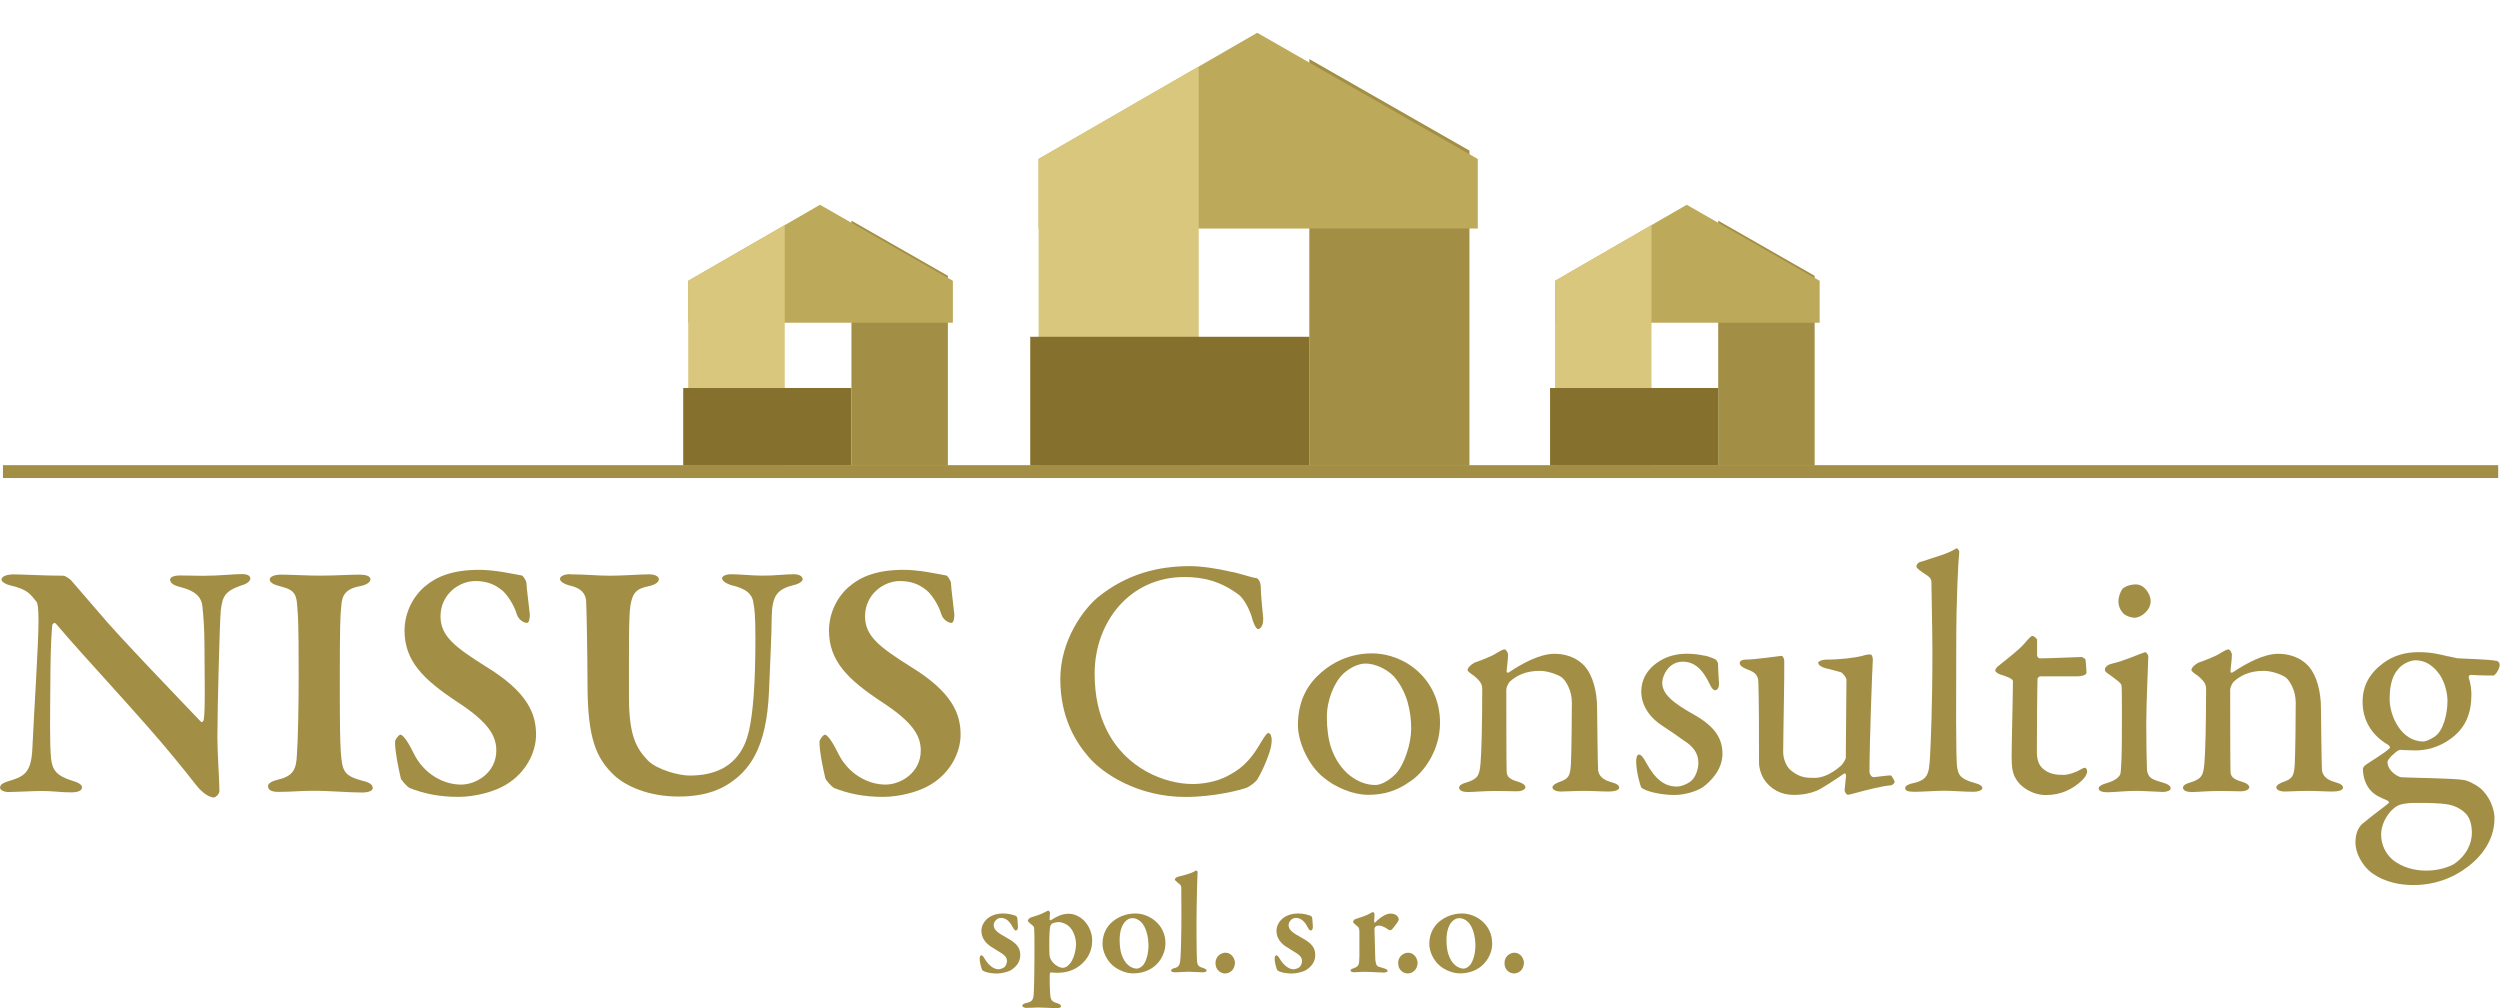 <?xml version="1.0" encoding="UTF-8"?>
<svg xmlns="http://www.w3.org/2000/svg" xmlns:xlink="http://www.w3.org/1999/xlink" id="Layer_2" viewBox="0 0 305.04 123.04" width="305" height="123">
  <defs>
    <style>
      .cls-1 {
        fill: #a28e45;
      }

      .cls-2 {
        fill: #85712d;
      }

      .cls-3 {
        filter: url(#drop-shadow-1);
      }

      .cls-3, .cls-4, .cls-5 {
        fill: #bca95a;
      }

      .cls-4 {
        filter: url(#drop-shadow-3);
      }

      .cls-5 {
        filter: url(#drop-shadow-5);
      }

      .cls-6 {
        filter: url(#drop-shadow-2);
      }

      .cls-6, .cls-7, .cls-8 {
        fill: #d9c77d;
      }

      .cls-7 {
        filter: url(#drop-shadow-6);
      }

      .cls-8 {
        filter: url(#drop-shadow-4);
      }
    </style>
    <filter id="drop-shadow-1" filterUnits="userSpaceOnUse">
      <feOffset dx="1.02" dy="1.02"/>
      <feGaussianBlur result="blur" stdDeviation="1.02"/>
      <feFlood flood-color="#1a171b" flood-opacity=".3"/>
      <feComposite in2="blur" operator="in"/>
      <feComposite in="SourceGraphic"/>
    </filter>
    <filter id="drop-shadow-2" filterUnits="userSpaceOnUse">
      <feOffset dx="1.02" dy="1.02"/>
      <feGaussianBlur result="blur-2" stdDeviation="1.02"/>
      <feFlood flood-color="#1a171b" flood-opacity=".3"/>
      <feComposite in2="blur-2" operator="in"/>
      <feComposite in="SourceGraphic"/>
    </filter>
    <filter id="drop-shadow-3" filterUnits="userSpaceOnUse">
      <feOffset dx=".61" dy=".61"/>
      <feGaussianBlur result="blur-3" stdDeviation=".61"/>
      <feFlood flood-color="#1a171b" flood-opacity=".3"/>
      <feComposite in2="blur-3" operator="in"/>
      <feComposite in="SourceGraphic"/>
    </filter>
    <filter id="drop-shadow-4" filterUnits="userSpaceOnUse">
      <feOffset dx=".61" dy=".61"/>
      <feGaussianBlur result="blur-4" stdDeviation=".61"/>
      <feFlood flood-color="#1a171b" flood-opacity=".3"/>
      <feComposite in2="blur-4" operator="in"/>
      <feComposite in="SourceGraphic"/>
    </filter>
    <filter id="drop-shadow-5" filterUnits="userSpaceOnUse">
      <feOffset dx=".61" dy=".61"/>
      <feGaussianBlur result="blur-5" stdDeviation=".61"/>
      <feFlood flood-color="#1a171b" flood-opacity=".3"/>
      <feComposite in2="blur-5" operator="in"/>
      <feComposite in="SourceGraphic"/>
    </filter>
    <filter id="drop-shadow-6" filterUnits="userSpaceOnUse">
      <feOffset dx=".61" dy=".61"/>
      <feGaussianBlur result="blur-6" stdDeviation=".61"/>
      <feFlood flood-color="#1a171b" flood-opacity=".3"/>
      <feComposite in2="blur-6" operator="in"/>
      <feComposite in="SourceGraphic"/>
    </filter>
  </defs>
  <g id="Vrstva_1">
    <g>
      <g>
        <path class="cls-1" d="M1.41,70.09c.91,0,4.19.17,6.31.17.21,0,.79.41.91.54.62.75,1.78,2.03,3.48,4.03,2.03,2.49,10.16,10.91,12.36,13.23.21.21.37-.16.37-.25.21-1.2.08-5.89.08-9.37,0-1.41-.12-3.36-.25-4.44-.08-.83-.5-1.79-2.57-2.32-.83-.21-1.37-.46-1.37-.95,0-.29.46-.5,1.2-.5,1.04,0,1.99.04,2.82.04,1.99,0,3.69-.21,4.77-.21.71,0,1,.25,1,.54,0,.25-.29.62-1.04.83-2.16.71-2.36,1.45-2.57,3.11-.13,1.49-.41,11.99-.41,15.52,0,1.74.25,5.39.25,6.47,0,.37-.46.79-.66.79-.87,0-1.87-1.08-2.24-1.58-.79-1.03-1.58-1.99-2.7-3.36-3.9-4.77-10.66-11.91-14.35-16.26-.21-.25-.46.08-.46.21-.08,1.12-.17,2.07-.21,5.35-.04,5.77-.12,8.92.08,10.95.17,1.33.62,2.04,2.61,2.66.87.25,1.16.54,1.16.79,0,.46-.58.62-1.37.62-1.2,0-2.16-.17-3.61-.17-.91,0-3.24.13-3.94.13-.58,0-1.08-.21-1.08-.54,0-.42.5-.62.91-.75,1.91-.58,2.9-.91,3.03-4.02.21-4.64.75-12.61.75-15.6,0-1.66-.12-2.16-.25-2.32-.75-.91-1.04-1.49-3.19-1.99-.45-.08-1.08-.42-1.08-.7,0-.33.5-.62,1.24-.62Z"/>
        <path class="cls-1" d="M36.29,74.65c-.12-1.99-.12-2.61-2.16-3.11-.99-.25-1.24-.54-1.24-.83,0-.33.58-.58,1.33-.58,1.2,0,3.36.12,4.73.12,2.03,0,3.48-.12,4.94-.12.7,0,1.29.16,1.29.58,0,.37-.58.7-1.29.83-2.07.37-2.2,1.45-2.28,2.53-.12,1.04-.17,2.49-.17,9.62,0,5.02.04,6.8.12,8.05.17,2.45.41,2.95,2.74,3.57.75.17,1.16.45,1.16.87s-.79.54-1.29.54c-1.66,0-4.48-.25-6.22-.21-1.2,0-2.45.13-3.98.13-1,0-1.29-.29-1.29-.71,0-.29.37-.58,1.25-.79,1.91-.46,2.2-1.33,2.28-3.11.12-1.58.21-5.85.21-9.38,0-2.12,0-6.43-.12-8.01Z"/>
        <path class="cls-1" d="M63.67,70.25c.17.04.5.62.54.83,0,.54.42,3.73.42,3.9,0,.62-.12,1.04-.37,1.04-.33,0-.99-.37-1.2-1-.41-1.37-1.29-2.53-1.78-2.95-1-.83-2.03-1.16-3.32-1.16-1.95,0-4.23,1.62-4.23,4.31,0,2.45,1.83,3.78,5.56,6.14,5.1,3.11,6.1,5.77,6.1,8.3,0,2.16-1.24,4.65-3.65,6.09-1.41.88-3.82,1.5-5.81,1.5-2.45,0-4.27-.42-5.97-1.08-.33-.17-1.08-1.04-1.08-1.2-.33-1.45-.7-3.24-.7-4.44,0-.29.46-.87.66-.87.33,0,1,.99,1.62,2.28,1.24,2.53,3.65,3.81,5.77,3.81,1.91,0,4.31-1.49,4.31-4.15,0-1.74-.87-3.4-4.69-5.89-4.23-2.78-6.51-5.06-6.51-8.75,0-2.36,1.2-4.35,2.53-5.43,1.37-1.16,3.32-1.99,6.6-1.99,1.91,0,4.11.5,5.23.7Z"/>
        <path class="cls-1" d="M69.56,70.09c1.74,0,3.36.17,4.85.17s3.86-.17,4.77-.17c.79,0,1.2.29,1.2.62s-.46.66-1.24.83c-1.49.29-1.99.79-2.24,2.41-.21,1.37-.17,5.35-.17,11.2,0,4.81.99,6.27,2.32,7.67,1.16,1.16,3.86,1.83,5.06,1.83,2.86,0,6.22-.91,7.26-5.44.5-2.2.79-5.68.79-11.41,0-2.7-.12-3.57-.21-4.03-.12-1.24-.83-1.91-2.74-2.36-.42-.12-1.12-.46-1.12-.83,0-.25.41-.5,1.12-.5,1,0,2.49.17,3.82.17,1.66,0,2.7-.17,3.86-.17.66,0,1.04.29,1.04.62,0,.25-.5.58-1.08.7-2.03.5-2.66,1.29-2.7,3.9,0,1.95-.25,6.89-.33,9.04-.29,7.01-2.41,9.87-5.35,11.58-1.91,1.08-4.02,1.29-5.68,1.29-3.73,0-6.43-1.29-7.8-2.53-2.32-2.16-3.32-4.65-3.32-11.29,0-3.11-.12-9.58-.17-10.08-.08-.79-.5-1.54-2.07-1.87-.46-.12-1.12-.41-1.12-.79,0-.33.54-.58,1.24-.58Z"/>
        <path class="cls-1" d="M115.48,70.25c.17.04.5.62.54.83,0,.54.42,3.73.42,3.9,0,.62-.12,1.04-.37,1.04-.33,0-.99-.37-1.2-1-.41-1.37-1.29-2.53-1.78-2.95-1-.83-2.03-1.16-3.32-1.16-1.95,0-4.23,1.62-4.23,4.31,0,2.45,1.83,3.78,5.56,6.14,5.1,3.11,6.1,5.77,6.1,8.3,0,2.16-1.24,4.65-3.65,6.09-1.41.88-3.82,1.5-5.81,1.5-2.45,0-4.27-.42-5.97-1.08-.33-.17-1.08-1.04-1.08-1.2-.33-1.45-.71-3.24-.71-4.44,0-.29.46-.87.66-.87.33,0,1,.99,1.62,2.28,1.24,2.53,3.65,3.81,5.77,3.81,1.91,0,4.31-1.49,4.31-4.15,0-1.74-.87-3.4-4.69-5.89-4.23-2.78-6.51-5.06-6.51-8.75,0-2.36,1.2-4.35,2.53-5.43,1.37-1.16,3.32-1.99,6.6-1.99,1.91,0,4.11.5,5.23.7Z"/>
        <path class="cls-1" d="M150.07,69.75c1.08.17,2.53.71,3.15.79.21,0,.62.29.62,1.25,0,.87.21,2.7.29,3.61.04.87-.29,1.37-.62,1.37-.21,0-.46-.45-.66-1.08-.37-1.45-1.16-2.7-1.7-3.11-2.28-1.7-4.4-2.16-6.64-2.16-6.68,0-10.95,5.52-10.95,11.78,0,2.78.54,5.02,1.45,6.84,2.32,4.77,7.14,6.64,10.5,6.64.79,0,2.82-.12,4.52-1.12,1.82-.95,2.86-2.28,3.86-4.02.54-.87.71-1.08.87-1.08.41,0,.46.91.37,1.37-.12,1.04-1.08,3.24-1.66,4.19-.17.37-.87.87-1.29,1.08-.66.29-4.02,1.16-7.55,1.16-5.85,0-10.12-2.9-11.78-4.85-1.58-1.82-3.48-4.81-3.48-9.54s2.82-8.5,4.56-9.96c3.57-2.9,7.43-3.82,11.24-3.82,1.45,0,3.32.29,4.9.66Z"/>
        <path class="cls-1" d="M175.71,88.21c0,3.45-2.07,6.14-3.61,7.13-1.66,1.2-3.28,1.66-5.14,1.66s-3.98-.87-5.52-2.16c-1.79-1.45-3.07-4.27-3.07-6.35,0-3.15,1.33-5.15,2.9-6.47,1.29-1.12,3.36-2.28,6.14-2.28,4.11,0,8.3,3.24,8.3,8.46ZM163.93,82.2c-1.08.99-2.03,3.15-2.03,5.31,0,1.37.17,2.66.5,3.69,1.04,3.11,3.4,4.6,5.39,4.6.46,0,1.37-.21,2.53-1.37,1.04-1.12,1.87-3.69,1.87-5.48,0-2.16-.5-4.52-2.07-6.35-.91-1-2.41-1.62-3.48-1.62-.87,0-1.83.45-2.7,1.2Z"/>
        <path class="cls-1" d="M179.81,80.91c.71-.25,2.2-.79,2.78-1.2.42-.25.79-.46,1-.46s.42.46.42.62c0,.71-.17,1.7-.17,2.08,0,.21.21.12.25.12,1.66-1.12,3.82-2.28,5.56-2.28,2.03,0,3.2.91,3.78,1.58.91,1.08,1.45,2.99,1.45,5.06,0,.79.08,6.97.12,7.55.08.63.5,1.16,1.53,1.45.79.21,1.04.42,1.04.71s-.58.46-1.25.46c-.95,0-1.91-.08-3.07-.08-1.04,0-2.32.08-2.86.08-.37,0-.96-.16-.96-.5,0-.29.46-.54.96-.71,1-.37,1.2-.7,1.29-2.07.08-1.37.12-6.39.12-7.59,0-1.49-.75-2.7-1.24-3.07-.46-.33-1.7-.79-2.66-.79-1.82,0-2.9.62-3.69,1.33-.12.12-.41.62-.41,1,0,.54,0,9.46.04,9.96.04.58.21.91,1.54,1.29.41.13.75.37.75.62,0,.29-.46.5-1.04.5-.5,0-1.66-.04-2.53-.04-1.54,0-2.74.13-3.44.13-.62,0-1.08-.17-1.08-.54,0-.29.41-.5.87-.62,1.37-.42,1.62-.83,1.74-2.32.12-1.25.21-4.85.21-9.08,0-.46-.08-.87-1-1.62-.54-.37-.79-.58-.79-.71,0-.29.46-.7.75-.83Z"/>
        <path class="cls-1" d="M207.98,80c.46.08,1.25.42,1.33.46.08.04.33.33.33.58,0,.75.12,2.16.12,2.45,0,.37-.17.75-.5.75-.17,0-.41-.25-.62-.71-.91-1.95-1.95-2.78-3.32-2.78-1.7,0-2.49,1.7-2.49,2.57,0,1.41,1.33,2.49,4.11,4.03,2.32,1.37,3.24,2.78,3.24,4.65s-1.37,3.32-2.4,4.07c-.75.5-2.2.95-3.49.95s-3.32-.33-4.02-.91c-.12-.21-.62-1.95-.62-3.15,0-.46.08-.87.33-.87.33,0,.62.5.87.96,1.16,2.11,2.28,2.94,3.78,2.94.54,0,1.2-.29,1.66-.62.62-.5.95-1.49.95-2.28,0-1.12-.58-1.99-1.87-2.78-1-.71-1.25-.91-2.53-1.74-1.25-.79-2.57-2.24-2.57-4.19,0-1.41.71-2.78,2.28-3.73.79-.5,1.91-.87,3.32-.87.79,0,1.66.12,2.12.25Z"/>
        <path class="cls-1" d="M224.61,93.48c.25-.21.62-.83.62-1l.08-9.54c0-.25-.46-.83-.71-.91-.62-.17-1.53-.42-1.91-.5-.29-.08-.83-.33-.83-.66,0-.17.54-.37.95-.37,1.66,0,3.48-.21,4.44-.46.41-.13.7-.17.99-.17.21,0,.29.46.29.62-.08,1.16-.41,10.37-.41,13.77,0,.08.17.58.5.58.29,0,1.58-.21,2.08-.21.16,0,.46.66.5.79,0,.13-.29.42-.46.42-1.08.08-2.82.54-3.78.79-.71.2-1.37.37-1.45.37-.17,0-.42-.29-.42-.58,0-.25.12-1.04.17-1.74,0-.21-.12-.33-.21-.29-1.2.83-2.86,1.91-3.4,2.12-.71.29-1.62.5-2.78.5-1.49,0-2.82-.66-3.65-1.95-.29-.45-.58-1.29-.58-1.95,0-2.99,0-7.68-.08-9.87-.04-1.16-.83-1.33-1.53-1.62-.37-.17-.75-.37-.75-.75,0-.12.21-.37.71-.37,1.16,0,4.23-.46,4.4-.46s.33.37.33.62c.04,1.41-.13,9.25-.13,11.12,0,.95.46,1.91,1.04,2.32,1.08.83,1.83.83,2.82.83s2.12-.54,3.15-1.45Z"/>
        <path class="cls-1" d="M234.44,68.55c1.91-.66,3.15-.91,4.27-1.62.12-.08.37.25.37.41-.12,1.04-.37,5.73-.37,11.28,0,6.06-.08,13.98.12,15.1.17.83.33,1.33,2.12,1.83.62.16.95.37.95.62,0,.29-.58.46-1.08.46-1,0-2.78-.13-3.53-.13-.96,0-2.78.13-3.65.13s-1.16-.13-1.16-.46c0-.29.46-.5.91-.58,1.91-.41,1.99-1.16,2.12-3.24.08-1.58.29-6.06.29-12.61,0-3.07-.12-7.43-.12-8.67,0-.33-.04-.58-1-1.16-.71-.5-.83-.62-.83-.79s.13-.46.58-.58Z"/>
        <path class="cls-1" d="M254.02,80.17s.46.21.46.33c0-.12.12,1.04.12,1.58,0,.37-.79.46-1.08.46h-4.52c-.21,0-.37.21-.37.29-.04.83-.08,6.93-.08,8.92,0,1.04.25,1.58.7,2.03.79.7,1.66.79,2.53.79.54,0,1.41-.25,2.03-.62.37-.21.46-.25.62-.25.04,0,.25.08.25.46,0,.33-.29.75-.58,1.04-1.12,1.08-2.57,1.83-4.44,1.83-1.7,0-3.15-1.04-3.65-1.95-.46-.7-.54-1.58-.54-2.74,0-1.53.16-7.76.16-9.21,0-.29-.75-.58-1.58-.83-.33-.12-.58-.33-.58-.46,0-.17.13-.33.25-.46,1.45-1.16,2.74-2.16,3.32-2.86.5-.58.79-.91.96-.91.21,0,.58.37.58.46v1.95c0,.12.17.33.33.33.91,0,4.94-.17,5.1-.17Z"/>
        <path class="cls-1" d="M257.67,81c1.54-.33,3.48-1.25,4.11-1.41.16,0,.37.41.37.46,0,.46-.25,5.85-.25,8.21s.04,4.07.08,5.52c.04,1.33.96,1.41,1.99,1.74.66.21.91.41.91.71,0,.25-.5.42-.95.42-.29,0-2.37-.13-3.23-.13-1.37,0-2.82.17-3.53.17-.66,0-1.08-.17-1.08-.46,0-.25.29-.46,1-.67.95-.25,1.58-.75,1.66-1.16.12-.58.17-3.07.17-4.27,0-.08.04-5.97-.04-6.47-.04-.29-.5-.62-1.7-1.49-.25-.17-.33-.29-.33-.46,0-.29.37-.62.83-.7ZM262.44,73.36c0,1.12-1.16,2.03-1.99,2.03-.29,0-.95-.17-1.33-.5-.33-.37-.62-.83-.62-1.54,0-.37.17-1.04.5-1.49.41-.37,1.04-.54,1.62-.54,1.12,0,1.82,1.28,1.82,2.03Z"/>
        <path class="cls-1" d="M268.16,80.91c.71-.25,2.2-.79,2.78-1.2.41-.25.79-.46.99-.46s.42.46.42.62c0,.71-.17,1.7-.17,2.08,0,.21.21.12.25.12,1.66-1.12,3.82-2.28,5.56-2.28,2.03,0,3.19.91,3.78,1.58.91,1.08,1.45,2.99,1.45,5.06,0,.79.08,6.97.12,7.55.08.63.5,1.16,1.53,1.45.79.21,1.04.42,1.04.71s-.58.46-1.25.46c-.95,0-1.91-.08-3.07-.08-1.04,0-2.32.08-2.86.08-.37,0-.96-.16-.96-.5,0-.29.46-.54.96-.71,1-.37,1.2-.7,1.29-2.07.08-1.37.12-6.39.12-7.59,0-1.49-.75-2.7-1.24-3.07-.46-.33-1.7-.79-2.65-.79-1.83,0-2.9.62-3.69,1.33-.12.12-.42.62-.42,1,0,.54,0,9.46.04,9.96.04.58.21.91,1.54,1.29.42.13.75.37.75.62,0,.29-.46.5-1.04.5-.5,0-1.66-.04-2.53-.04-1.53,0-2.74.13-3.44.13-.62,0-1.08-.17-1.08-.54,0-.29.41-.5.87-.62,1.37-.42,1.62-.83,1.74-2.32.12-1.25.21-4.85.21-9.08,0-.46-.08-.87-1-1.62-.54-.37-.79-.58-.79-.71,0-.29.46-.7.75-.83Z"/>
        <path class="cls-1" d="M298.69,80.08c.46.08.87.21,1.16.25.91.08,3.94.12,4.81.33.25.04.37.29.37.45,0,.58-.58,1.33-.75,1.33-.25,0-1.74,0-2.78-.08-.17,0-.29.2-.25.33.21.62.33,1.37.33,2.08,0,2.28-.71,3.98-2.32,5.23-1.83,1.41-3.53,1.58-4.52,1.58-.25,0-1.16-.04-1.45-.04-.25-.04-.46-.04-.62.04-.41.21-1.33,1.08-1.33,1.41,0,1.08,1.25,1.83,1.7,1.87,1.83.08,6.31.12,7.63.33.33.04,1.25.41,1.99,1,1.16.99,1.74,2.57,1.74,3.65,0,3.11-2.12,5.23-3.9,6.39-2.28,1.5-4.48,1.78-5.97,1.78s-3.44-.25-5.19-1.54c-1.16-.91-1.91-2.45-1.91-3.61,0-1.82.83-2.32,1.2-2.61,1.04-.87,2.32-1.78,2.86-2.24.08-.08,0-.21-.12-.29-.29-.16-1.08-.42-1.62-.83-.83-.58-1.41-1.74-1.41-3.07,0-.08.12-.29.21-.37.62-.5,2.41-1.49,3.07-2.16.08-.08-.04-.25-.17-.37-1.16-.66-3.15-2.24-3.15-5.27,0-2.03.91-3.53,2.53-4.73,1.16-.87,2.61-1.33,4.23-1.33s2.41.21,3.61.5ZM299.36,105.51c1.66-1.08,2.28-2.65,2.28-3.86,0-.54-.08-1.49-.58-2.16-.42-.54-1.2-1.08-2.2-1.29-1.12-.21-2.45-.21-4.19-.21-1.33,0-1.99.25-2.24.42-1.33.91-1.87,2.45-1.87,3.4,0,1.33.58,2.41,1.45,3.15,1.12.87,2.53,1.29,4.07,1.29,1.62,0,2.82-.5,3.28-.75ZM292.68,81.62c-.62.66-1.08,1.74-1.08,3.69,0,2.07,1.41,5.18,4.11,5.18.29,0,.79-.21,1.37-.58,1.04-.67,1.58-2.7,1.58-4.4,0-.75-.25-2.12-.91-3.11-.79-1.16-1.78-1.82-2.99-1.82-.75,0-1.7.54-2.08,1.04Z"/>
      </g>
      <g>
        <path class="cls-1" d="M123.34,111.59c.23.04.59.17.63.19.07.05.14.16.16.3.03.25.07,1,.07,1.12,0,.16-.14.37-.26.37s-.28-.23-.38-.42c-.38-.73-.82-1.13-1.45-1.13-.44,0-.87.43-.87.89,0,.63.66,1.01,1.53,1.5,1.5.8,1.71,1.41,1.71,2.2s-.52,1.4-1.1,1.76c-.37.25-1.26.44-1.76.44-.54,0-1.43-.12-1.76-.4-.07-.09-.33-.82-.33-1.43,0-.26.11-.4.17-.4.17,0,.3.19.42.4.58.98,1.26,1.31,1.69,1.31.21,0,.52-.11.7-.23.24-.19.35-.51.35-.79,0-.3-.14-.61-.7-.96-.47-.3-.68-.43-1.2-.75-.64-.4-1.22-1.06-1.22-1.96,0-.64.37-1.34,1.1-1.75.38-.21.87-.37,1.52-.37.4,0,.77.05.99.11Z"/>
        <path class="cls-1" d="M132.4,112.5c.47.54.86,1.34.86,2.29,0,1.27-.56,2.3-1.5,3.04-.98.77-2.08.89-2.69.89-.31,0-.64-.02-.85-.05-.07-.02-.14.16-.14.24-.02.79.02,2.2.07,2.58.05.47.14.74.84.94.35.1.47.24.47.37,0,.16-.28.24-.49.24-.49,0-1.69-.09-2.32-.09-.44,0-.66.05-1.41.05-.3,0-.51-.12-.51-.28,0-.11.17-.24.45-.31.82-.17.92-.38.96-1.41.03-.61.07-1.96.07-3.72,0-1.17.02-3.12-.02-3.79-.02-.37-.07-.44-.14-.49-.3-.24-.65-.54-.65-.63s.17-.33.37-.4c.35-.1,1.31-.4,1.78-.68.17-.1.31-.16.35-.16.07,0,.21.16.21.24-.03.32-.03.54-.05.82,0,.07.09.14.14.12.31-.21.78-.46,1.03-.56.3-.12.7-.24,1.2-.24.7,0,1.5.44,1.97.98ZM128.3,112.76c-.05.05-.18.26-.19.45-.1.77-.1,2.18-.07,3.1,0,.31.07.61.18.8.37.65,1.06,1,1.43,1,.19,0,.38-.05.58-.21.92-.67,1.06-2.36,1.06-2.64,0-.37-.09-1.36-.73-2.08-.38-.42-1.03-.65-1.33-.65-.31,0-.7.09-.92.21Z"/>
        <path class="cls-1" d="M142.2,115.11c0,1.48-.91,2.55-1.55,2.97-.72.51-1.61.71-2.41.71s-1.76-.37-2.41-.91c-.75-.61-1.31-1.71-1.31-2.69,0-1.22.54-2.15,1.21-2.7.52-.45,1.5-1.01,2.79-1.01,1.74,0,3.68,1.36,3.68,3.63ZM137.33,112.44c-.4.37-.72,1.13-.72,2.29,0,.58.07,1.24.21,1.67.37,1.22,1.17,1.81,1.9,1.81.18,0,.51-.14.77-.44.37-.47.64-1.39.64-2.39,0-.73-.16-1.87-.7-2.63-.31-.4-.77-.7-1.26-.7-.3,0-.58.12-.85.38Z"/>
        <path class="cls-1" d="M143.65,107.02c.75-.21,1.59-.35,2.27-.78.05-.04.21.11.21.17-.05.63-.14,4.14-.14,6.75,0,1.36.02,3.66.07,4.19.05.4.12.61.79.8.24.09.37.18.37.3,0,.16-.28.21-.47.21-.42,0-1.41-.07-1.73-.07-.4,0-1.26.07-1.62.07-.38,0-.51-.12-.51-.21,0-.19.23-.26.42-.3.58-.16.68-.42.73-1.32.05-.77.11-2.74.11-5.5,0-.91-.02-2.55-.02-3.05,0-.21-.1-.31-.47-.59-.23-.19-.31-.28-.31-.37s.12-.23.31-.3Z"/>
        <path class="cls-1" d="M150.68,117.54c-.03.82-.63,1.26-1.2,1.26-.52,0-1.17-.4-1.17-1.26,0-.94.79-1.27,1.19-1.27.89,0,1.19.87,1.19,1.27Z"/>
        <path class="cls-1" d="M159.33,111.59c.22.04.59.17.63.19.07.05.14.16.16.3.04.25.07,1,.07,1.12,0,.16-.14.37-.26.37s-.28-.23-.38-.42c-.38-.73-.82-1.13-1.45-1.13-.44,0-.87.43-.87.89,0,.63.66,1.01,1.54,1.5,1.5.8,1.71,1.41,1.71,2.2s-.52,1.4-1.1,1.76c-.37.25-1.25.44-1.76.44-.54,0-1.43-.12-1.76-.4-.07-.09-.33-.82-.33-1.43,0-.26.11-.4.18-.4.17,0,.3.19.42.4.58.98,1.26,1.31,1.69,1.31.21,0,.53-.11.7-.23.24-.19.35-.51.35-.79,0-.3-.14-.61-.7-.96-.47-.3-.68-.43-1.2-.75-.65-.4-1.22-1.06-1.22-1.96,0-.64.37-1.34,1.1-1.75.38-.21.87-.37,1.52-.37.4,0,.77.05,1,.11Z"/>
        <path class="cls-1" d="M165.33,112.18c.66-.21,1.45-.47,1.76-.66.19-.12.37-.21.42-.21.11,0,.21.16.21.21,0,.31-.05.65-.05.98,0,.05.09.12.14.07.54-.58,1.31-1.08,1.85-1.08.77,0,1.01.47,1.01.72,0,.05-.05.19-.11.28-.19.3-.73,1.01-.85,1.03-.07,0-.26-.02-.31-.07-.19-.17-.77-.49-1.1-.49-.16,0-.33.02-.43.1-.11.09-.16.19-.16.35,0,.35.09,3.38.1,3.65.04.54.16.85.4.91.17.04.54.16.75.23.28.09.35.21.35.28,0,.14-.21.21-.49.21-.52,0-1.43-.09-2.46-.09-.37,0-.73.05-1.15.05-.19,0-.42-.05-.42-.24,0-.12.26-.21.4-.26.63-.23.66-.42.68-1.47v-2.88c0-.31-.04-.58-.14-.66-.28-.23-.63-.54-.63-.61,0-.04.04-.28.23-.33Z"/>
        <path class="cls-1" d="M172.97,117.54c-.03.82-.63,1.26-1.2,1.26-.52,0-1.17-.4-1.17-1.26,0-.94.79-1.27,1.19-1.27.89,0,1.19.87,1.19,1.27Z"/>
        <path class="cls-1" d="M182.08,115.11c0,1.48-.91,2.55-1.55,2.97-.72.51-1.6.71-2.41.71s-1.76-.37-2.41-.91c-.75-.61-1.31-1.71-1.31-2.69,0-1.22.54-2.15,1.2-2.7.53-.45,1.5-1.01,2.79-1.01,1.74,0,3.68,1.36,3.68,3.63ZM177.21,112.44c-.4.37-.71,1.13-.71,2.29,0,.58.07,1.24.21,1.67.37,1.22,1.17,1.81,1.9,1.81.17,0,.51-.14.77-.44.37-.47.65-1.39.65-2.39,0-.73-.16-1.87-.7-2.63-.31-.4-.77-.7-1.26-.7-.3,0-.58.12-.86.38Z"/>
        <path class="cls-1" d="M185.95,117.54c-.03.82-.63,1.26-1.2,1.26-.52,0-1.17-.4-1.17-1.26,0-.94.78-1.27,1.19-1.27.89,0,1.19.87,1.19,1.27Z"/>
      </g>
      <g>
        <polygon class="cls-1" points="179.3 56.83 179.3 18.38 159.76 7.21 159.76 56.83 179.3 56.83"/>
        <polygon class="cls-3" points="125.7 18.38 152.38 2.98 179.3 18.38 179.3 26.87 125.7 26.87 125.7 18.38"/>
        <polygon class="cls-6" points="125.7 56.83 125.7 18.38 145.24 7.1 145.24 56.83 125.7 56.83"/>
        <rect class="cls-2" x="125.7" y="41.1" width="34.06" height="15.73"/>
        <polygon class="cls-1" points="221.43 56.83 221.43 33.66 209.66 26.93 209.66 56.83 221.43 56.83"/>
        <polygon class="cls-4" points="189.14 33.66 205.21 24.38 221.43 33.66 221.43 38.78 189.14 38.78 189.14 33.66"/>
        <polygon class="cls-8" points="189.14 56.83 189.14 33.66 200.91 26.86 200.91 56.83 189.14 56.83"/>
        <rect class="cls-2" x="189.14" y="47.35" width="20.52" height="9.47"/>
        <polygon class="cls-1" points="115.65 56.83 115.65 33.66 103.88 26.93 103.88 56.83 115.65 56.83"/>
        <polygon class="cls-5" points="83.35 33.66 99.43 24.38 115.65 33.66 115.65 38.78 83.35 38.78 83.35 33.66"/>
        <polygon class="cls-7" points="83.35 56.83 83.35 33.66 95.13 26.86 95.13 56.83 83.35 56.83"/>
        <rect class="cls-2" x="83.35" y="47.35" width="20.52" height="9.47"/>
      </g>
      <rect class="cls-1" x=".33" y="56.77" width="304.52" height="1.57"/>
    </g>
  </g>
</svg>
